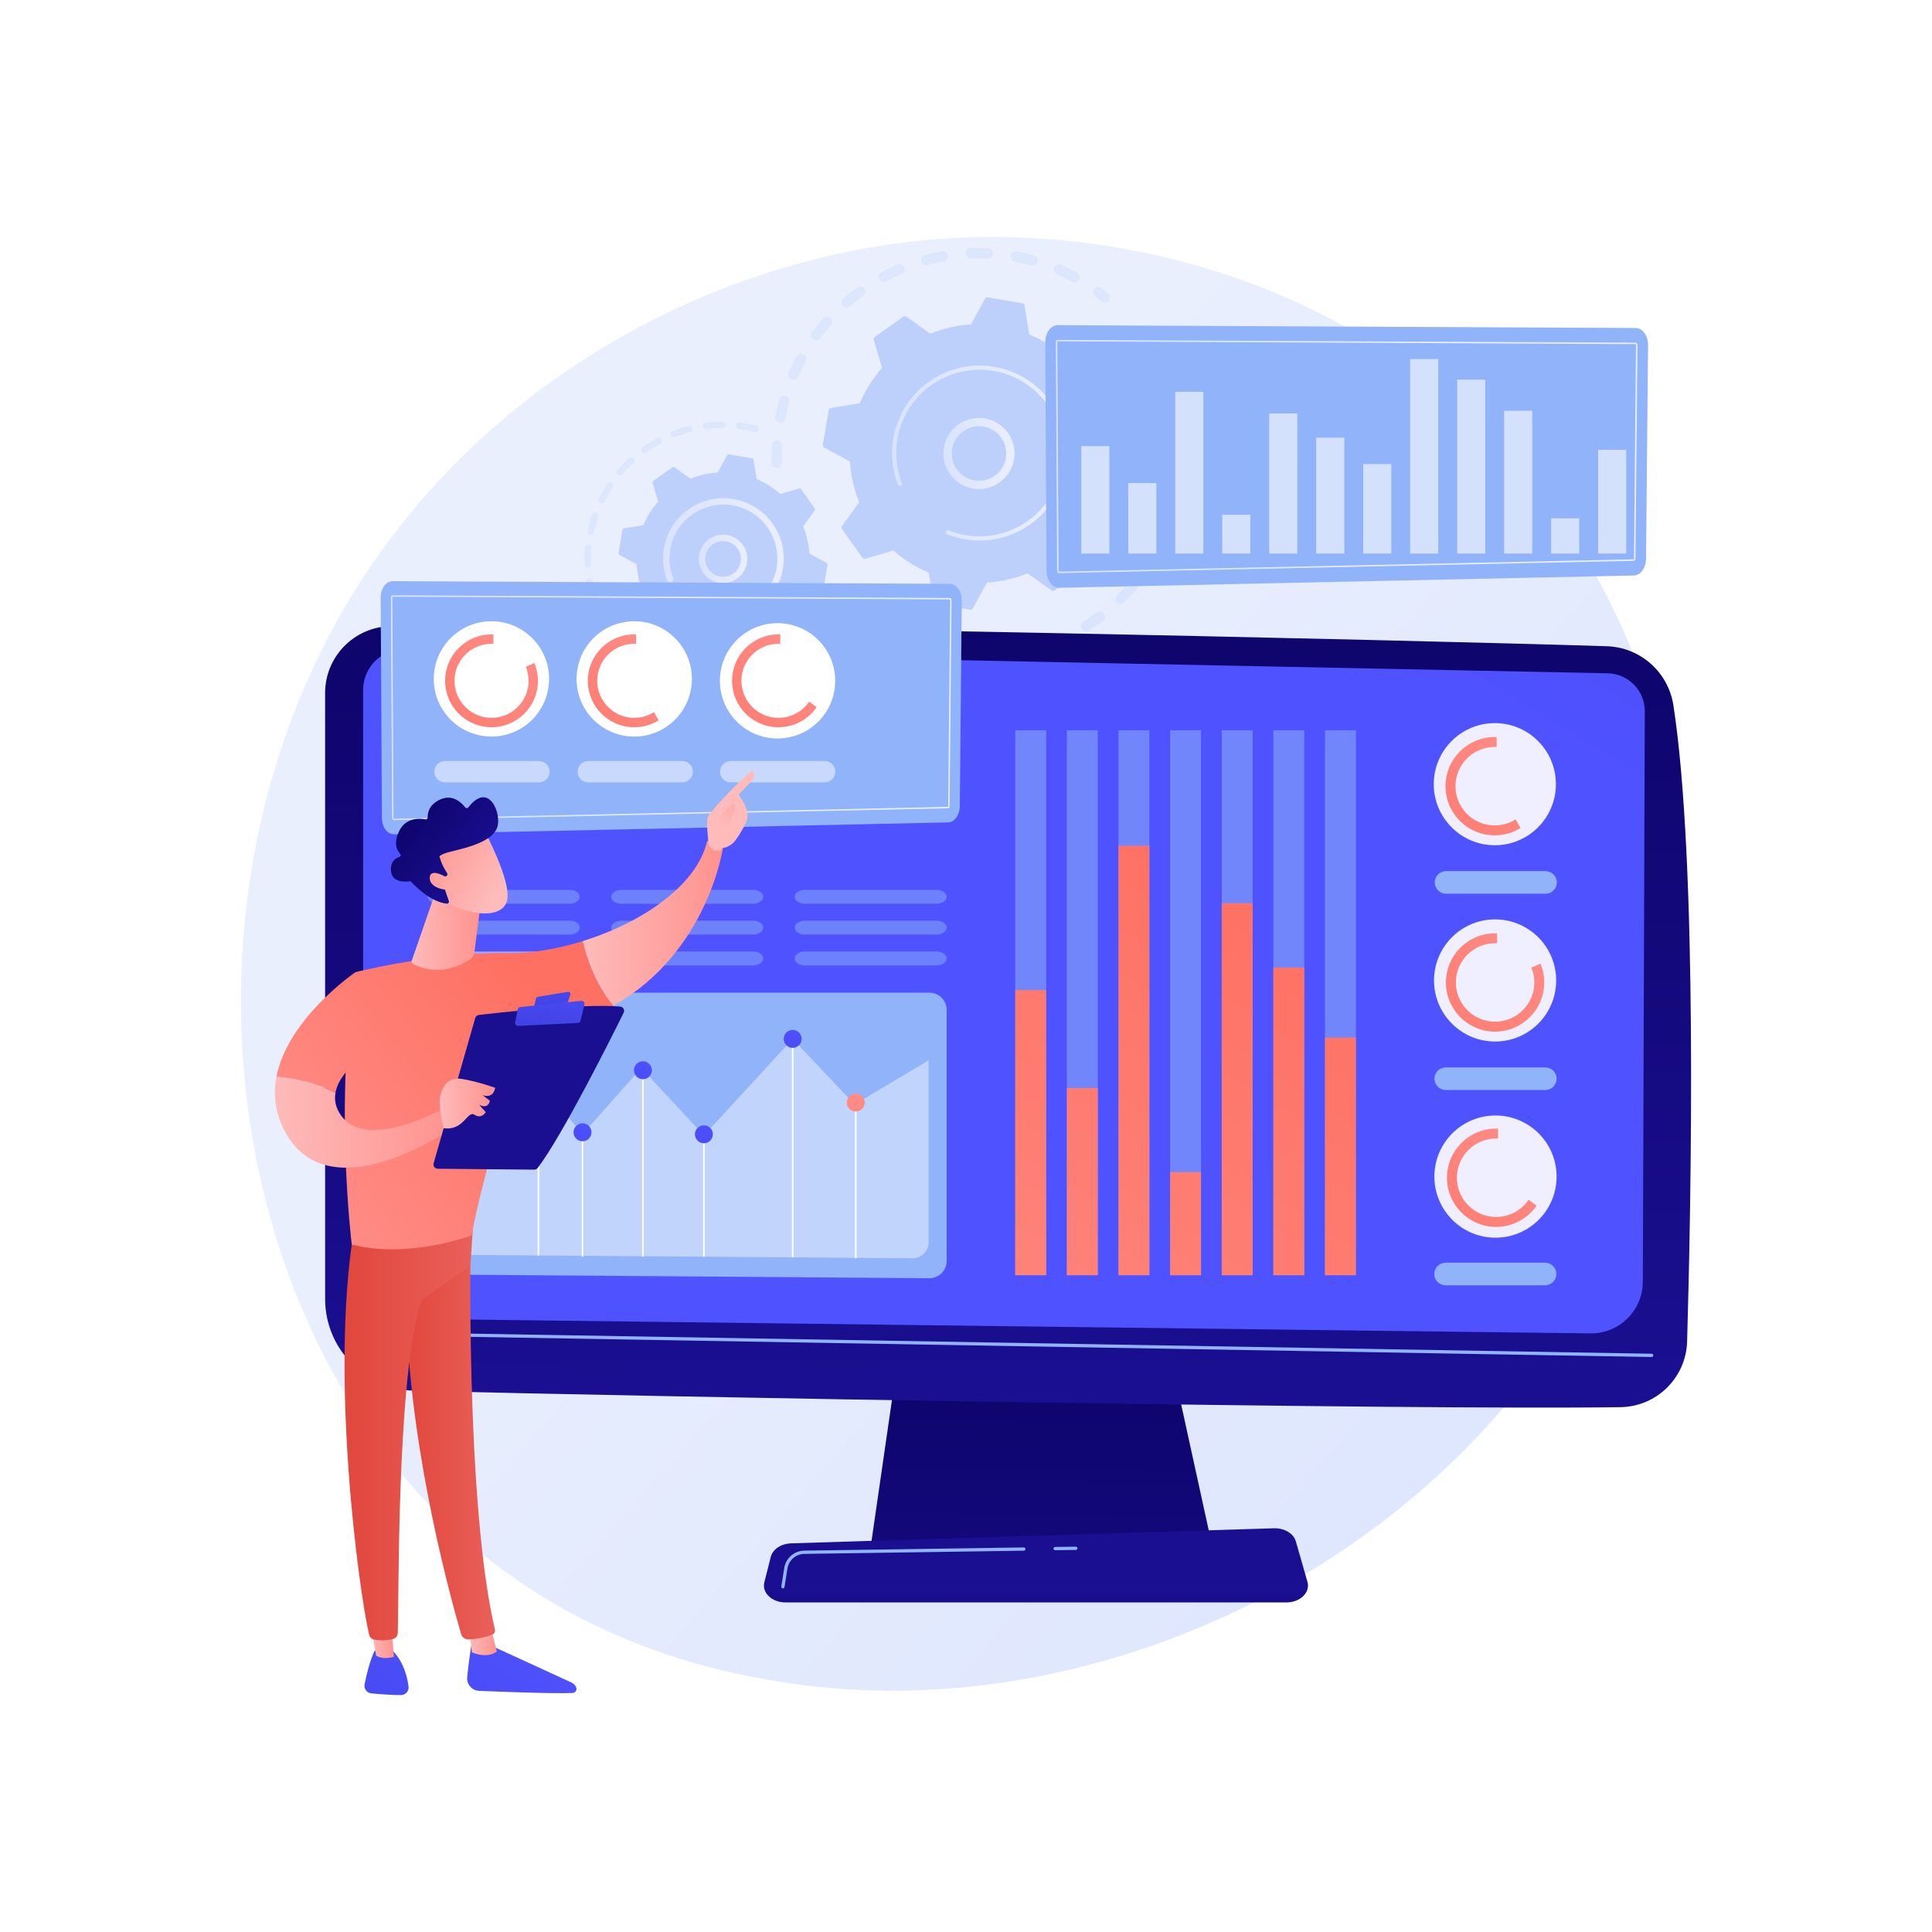 <?xml version="1.0" encoding="utf-8"?>
<!-- Generator: Adobe Illustrator 27.5.0, SVG Export Plug-In . SVG Version: 6.00 Build 0)  -->
<svg version="1.1" xmlns="http://www.w3.org/2000/svg" xmlns:xlink="http://www.w3.org/1999/xlink" x="0px" y="0px"
	 viewBox="0 0 3710 3710" style="enable-background:new 0 0 3710 3710;" xml:space="preserve">
<g id="Background">
	<g>
		<g>
			<rect style="fill:#FFFFFF;" width="3710" height="3710"/>
		</g>
	</g>
</g>
<g id="Illustration">
	<g>
		<linearGradient id="SVGID_1_" gradientUnits="userSpaceOnUse" x1="3465.121" y1="3284.462" x2="1388.97" y2="1467.831">
			<stop  offset="0" style="stop-color:#DAE3FE"/>
			<stop  offset="1" style="stop-color:#E9EFFD"/>
		</linearGradient>
		<path style="fill:url(#SVGID_1_);" d="M3112.283,2341.005c-268.322,631.791-983.071,985.725-1602.902,890.252
			c-100.859-15.536-377.367-61.812-622.177-280.132C415.93,2530.844,315.144,1698.633,695.307,1112.153
			c276.692-426.854,772.691-668.823,1243.987-656.72c101.517,2.607,490.573,18.675,832.486,300.609
			c50.22,41.411,160.986,139.814,260.813,295.923C3267.004,1418.54,3287.152,1929.259,3112.283,2341.005z"/>
		<g>
			<g>
				<g style="opacity:0.3;">
					<path style="fill:#BDD0FB;" d="M1491.081,898.558c-5.023-0.34-9.08-4.429-9.268-9.57c-0.414-11.243-0.343-22.673,0.206-33.968
						c0.267-5.496,4.938-9.734,10.432-9.467c0.066,0.004,0.13,0.009,0.194,0.013c5.4,0.366,9.536,4.99,9.271,10.42
						c-0.523,10.732-0.588,21.588-0.197,32.268c0.203,5.497-4.09,10.119-9.589,10.32
						C1491.777,898.59,1491.427,898.582,1491.081,898.558z M1497.589,812.029c-0.388-0.026-0.781-0.076-1.173-0.149
						c-5.406-1.014-8.969-6.22-7.955-11.626c2.084-11.105,4.664-22.232,7.668-33.068c1.469-5.302,6.934-8.398,12.259-6.941
						c5.301,1.471,8.406,6.961,6.937,12.259c-2.854,10.301-5.304,20.87-7.283,31.425
						C1507.101,808.942,1502.556,812.366,1497.589,812.029z M1522.988,729.085c-1.106-0.075-2.219-0.338-3.295-0.804
						c-5.044-2.194-7.358-8.06-5.166-13.106c4.492-10.342,9.491-20.618,14.859-30.541c2.621-4.838,8.664-6.631,13.5-4.022
						c4.837,2.617,6.639,8.663,4.022,13.5c-5.098,9.423-9.844,19.179-14.111,29.001
						C1531.073,727.083,1527.072,729.362,1522.988,729.085z M1566.306,653.888c-1.828-0.124-3.644-0.754-5.228-1.922
						c-4.427-3.264-5.369-9.501-2.106-13.928c6.699-9.081,13.869-17.981,21.313-26.454c3.632-4.125,9.922-4.534,14.057-0.907
						c4.131,3.63,4.537,9.924,0.907,14.057c-7.069,8.046-13.882,16.498-20.244,25.13
						C1572.908,652.705,1569.588,654.11,1566.306,653.888z M1625.303,590.239c-2.564-0.174-5.059-1.334-6.869-3.433
						c-3.594-4.167-3.128-10.456,1.038-14.047c8.524-7.35,17.484-14.441,26.63-21.067c4.452-3.232,10.681-2.24,13.91,2.218
						c3.227,4.454,2.234,10.681-2.22,13.912c-8.694,6.297-17.21,13.036-25.311,20.021
						C1630.414,589.626,1627.826,590.41,1625.303,590.239z M1696.905,541.23c-3.321-0.225-6.454-2.107-8.131-5.262
						c-2.582-4.859-0.738-10.887,4.118-13.471c9.954-5.292,20.262-10.224,30.633-14.653c5.062-2.161,10.912,0.19,13.073,5.25
						c2.161,5.056-0.19,10.91-5.248,13.071c-9.855,4.21-19.646,8.893-29.105,13.922
						C1700.542,540.993,1698.697,541.352,1696.905,541.23z M2062.659,542.252c-1.376-0.093-2.752-0.475-4.045-1.171
						c-9.42-5.076-19.19-9.81-29.037-14.065c-5.048-2.183-7.373-8.045-5.19-13.092c2.181-5.051,8.044-7.375,13.094-5.192
						c10.37,4.482,20.66,9.465,30.582,14.809c4.844,2.61,6.653,8.652,4.044,13.494
						C2070.195,540.586,2066.436,542.508,2062.659,542.252z M1777.537,509.329c-4.122-0.279-7.8-3.126-8.94-7.337
						c-1.438-5.311,1.702-10.78,7.011-12.218c10.883-2.947,22.027-5.456,33.122-7.457c5.417-0.951,10.595,2.617,11.572,8.034
						c0.976,5.413-2.621,10.593-8.036,11.572c-10.537,1.899-21.119,4.282-31.453,7.079
						C1779.715,509.297,1778.61,509.401,1777.537,509.329z M1982.12,509.971c-0.656-0.044-1.318-0.152-1.976-0.333
						c-10.324-2.841-20.909-5.27-31.458-7.229c-5.409-1.006-8.979-6.205-7.976-11.612c1.006-5.407,6.202-9.005,11.612-7.975
						c11.099,2.062,22.237,4.619,33.101,7.605c5.304,1.459,8.423,6.943,6.964,12.245
						C1991.111,507.317,1986.747,510.284,1982.12,509.971z M1863.272,496.238c-5.015-0.34-9.07-4.417-9.267-9.551
						c-0.212-5.497,4.071-10.124,9.569-10.341c11.255-0.434,22.68-0.389,33.957,0.141c0.07,0.001,0.142,0.006,0.212,0.01
						c5.392,0.365,9.525,4.978,9.272,10.401c-0.258,5.497-4.919,9.743-10.415,9.484c-10.712-0.5-21.564-0.542-32.257-0.127
						C1863.982,496.267,1863.624,496.262,1863.272,496.238z"/>
					<path style="fill:#BDD0FB;" d="M2120.979,580.86c-1.957-0.133-3.896-0.841-5.543-2.161c-4.008-3.212-8.15-6.39-12.31-9.456
						c-4.429-3.26-5.377-9.497-2.115-13.925c3.26-4.431,9.5-5.385,13.927-2.113c4.377,3.221,8.733,6.566,12.951,9.945
						c4.292,3.438,4.987,9.709,1.549,14C2127.317,579.797,2124.123,581.074,2120.979,580.86z"/>
				</g>
				<g style="opacity:0.3;">
					<path style="fill:#BDD0FB;" d="M2265.043,848.182c-4.796-0.325-8.782-4.089-9.235-9.03c-0.467-5.113-1.049-10.304-1.731-15.423
						c-0.726-5.454,3.105-10.463,8.558-11.189c5.476-0.729,10.463,3.107,11.189,8.558c0.717,5.391,1.331,10.857,1.824,16.241
						c0.5,5.478-3.535,10.325-9.013,10.827C2266.097,848.214,2265.565,848.217,2265.043,848.182z"/>
					<path style="fill:#BDD0FB;" d="M1852.909,1270.874c-4.573-0.31-9.157-0.699-13.753-1.166
						c-5.473-0.558-9.458-5.445-8.902-10.918c0.556-5.473,5.472-9.476,10.916-8.904c10.606,1.078,21.232,1.724,31.703,1.919
						c5.505,0.112,9.875,4.643,9.774,10.142c-0.102,5.503-4.645,9.879-10.145,9.776
						C1866.025,1271.602,1859.432,1271.316,1852.909,1270.874z M1787.325,1260.825c-0.555-0.038-1.117-0.123-1.677-0.258
						c-10.803-2.608-21.615-5.704-32.135-9.201c-5.219-1.734-8.045-7.373-6.311-12.591c1.736-5.221,7.386-8.059,12.595-6.31
						c9.992,3.321,20.264,6.26,30.529,8.742c5.347,1.291,8.634,6.673,7.343,12.017
						C1796.512,1258.011,1792.078,1261.147,1787.325,1260.825z M1924.85,1269.062c-4.685-0.318-8.631-3.927-9.206-8.759
						c-0.65-5.465,3.253-10.418,8.715-11.07c10.449-1.241,20.987-2.949,31.325-5.079c5.39-1.101,10.656,2.36,11.765,7.747
						c1.109,5.39-2.36,10.657-7.749,11.767c-10.886,2.241-21.985,4.039-32.989,5.349
						C1926.082,1269.09,1925.459,1269.103,1924.85,1269.062z M1707.014,1231.753c-1.262-0.085-2.526-0.417-3.729-1.01
						c-9.956-4.914-19.823-10.313-29.324-16.046c-4.709-2.842-6.223-8.962-3.38-13.671c2.843-4.713,8.961-6.229,13.673-3.382
						c9.022,5.443,18.39,10.57,27.847,15.236c4.934,2.432,6.958,8.407,4.524,13.339
						C1714.784,1229.948,1710.921,1232.018,1707.014,1231.753z M2007.953,1249.658c-3.843-0.26-7.352-2.752-8.72-6.616
						c-1.836-5.186,0.88-10.879,6.066-12.715c9.915-3.508,19.819-7.493,29.44-11.84c5.013-2.266,10.914-0.04,13.179,4.976
						c2.264,5.012,0.037,10.91-4.976,13.175c-10.128,4.578-20.555,8.773-30.995,12.469
						C2010.625,1249.574,2009.268,1249.747,2007.953,1249.658z M2084.788,1212.488c-3.073-0.208-6.006-1.834-7.77-4.641
						c-2.925-4.659-1.52-10.808,3.14-13.732c8.934-5.611,17.737-11.663,26.161-17.987c4.395-3.309,10.637-2.422,13.946,1.983
						c3.303,4.4,2.414,10.642-1.985,13.947c-8.866,6.656-18.129,13.024-27.531,18.927
						C2088.899,1212.147,2086.814,1212.626,2084.788,1212.488z M2151.691,1159.452c-2.337-0.158-4.626-1.136-6.403-2.933
						c-3.869-3.908-3.835-10.216,0.075-14.085c7.507-7.427,14.781-15.248,21.622-23.254c3.573-4.18,9.856-4.678,14.043-1.099
						c4.18,3.575,4.674,9.859,1.1,14.043c-7.2,8.422-14.856,16.658-22.754,24.472
						C2157.259,1158.687,2154.444,1159.639,2151.691,1159.452z M2205.432,1093.092c-1.619-0.11-3.232-0.617-4.695-1.555
						c-4.631-2.969-5.976-9.129-3.006-13.759c5.699-8.883,11.08-18.108,15.997-27.422c2.568-4.864,8.6-6.725,13.457-4.161
						c4.866,2.568,6.728,8.595,4.159,13.459c-5.178,9.811-10.846,19.527-16.844,28.878
						C2212.466,1091.701,2208.939,1093.33,2205.432,1093.092z M2243.309,1016.523c-0.91-0.062-1.827-0.252-2.728-0.579
						c-5.17-1.875-7.842-7.59-5.965-12.758c3.59-9.896,6.805-20.074,9.554-30.261c1.434-5.312,6.917-8.446,12.212-7.019
						c5.311,1.433,8.454,6.902,7.02,12.214c-2.895,10.722-6.279,21.44-10.06,31.857
						C2251.792,1014.248,2247.625,1016.816,2243.309,1016.523z M2263.425,933.561c-0.204-0.014-0.409-0.036-0.614-0.061
						c-5.455-0.705-9.306-5.7-8.599-11.155c0.996-7.701,1.766-15.522,2.29-23.255c0.19-2.799,0.346-5.596,0.475-8.383
						c0.254-5.497,4.914-9.748,10.408-9.492c5.569,0.147,9.744,4.911,9.492,10.404c-0.135,2.936-0.301,5.872-0.5,8.818
						c-0.551,8.132-1.362,16.364-2.41,24.463C2273.288,930.15,2268.636,933.914,2263.425,933.561z"/>
					<path style="fill:#BDD0FB;" d="M1634.896,1185.556c-1.976-0.134-3.929-0.855-5.584-2.192
						c-4.192-3.392-8.392-6.937-12.482-10.536c-4.131-3.634-4.534-9.928-0.9-14.057c3.635-4.129,9.924-4.537,14.057-0.9
						c3.886,3.418,7.876,6.785,11.855,10.007c4.276,3.457,4.939,9.729,1.479,14.006
						C1641.199,1184.505,1638.021,1185.768,1634.896,1185.556z"/>
				</g>
				<g>
					<path style="fill:#BDD0FB;" d="M1656.118,1071.2c1.148,1.62,3.199,2.333,5.105,1.775l54.378-15.915
						c19.824,17.526,42.585,32.017,67.679,42.589l9.213,55.868c0.323,1.96,1.854,3.498,3.812,3.832l66.998,11.407
						c1.958,0.333,3.912-0.613,4.865-2.354l27.18-49.673c27.179-1.673,53.453-7.816,77.959-17.795l46.049,33.012
						c1.614,1.157,3.784,1.163,5.404,0.014l55.44-39.31c1.621-1.15,2.334-3.2,1.775-5.105l-15.914-54.378
						c17.526-19.823,32.017-42.586,42.588-67.679l55.869-9.213c1.959-0.323,3.498-1.853,3.832-3.811l11.406-66.999
						c0.333-1.958-0.612-3.912-2.355-4.864l-49.673-27.181c-1.673-27.179-7.814-53.453-17.795-77.958l33.013-46.05
						c1.156-1.613,1.162-3.784,0.014-5.404l-39.31-55.44c-1.148-1.621-3.199-2.333-5.105-1.776l-54.378,15.915
						c-19.823-17.527-42.585-32.018-67.679-42.589l-9.213-55.87c-0.323-1.959-1.853-3.498-3.811-3.832l-66.999-11.406
						c-1.958-0.334-3.911,0.612-4.865,2.355l-27.18,49.673c-27.179,1.672-53.453,7.815-77.959,17.795l-46.048-33.012
						c-1.614-1.158-3.786-1.163-5.405-0.014l-55.44,39.31c-1.62,1.148-2.333,3.199-1.776,5.105l15.914,54.378
						c-17.526,19.823-32.017,42.586-42.589,67.679l-55.869,9.213c-1.959,0.323-3.498,1.854-3.831,3.812l-11.406,66.997
						c-0.333,1.958,0.612,3.912,2.354,4.866l49.673,27.18c1.673,27.179,7.816,53.452,17.795,77.958l-33.011,46.049
						c-1.158,1.614-1.163,3.784-0.015,5.405L1656.118,1071.2z"/>
					
						<linearGradient id="SVGID_00000052073704019809272000000012762213453256831128_" gradientUnits="userSpaceOnUse" x1="1811.569" y1="870.881" x2="1948.201" y2="870.881">
						<stop  offset="0" style="stop-color:#DAE3FE"/>
						<stop  offset="1" style="stop-color:#E9EFFD"/>
					</linearGradient>
					<path style="fill:url(#SVGID_00000052073704019809272000000012762213453256831128_);" d="M1875.22,939.043
						c-33.224-2.252-60.745-28.627-63.438-62.791c-2.959-37.555,25.184-70.511,62.736-73.472
						c18.194-1.438,35.854,4.302,49.727,16.15c13.877,11.848,22.31,28.392,23.742,46.584c2.959,37.555-25.184,70.511-62.735,73.472
						C1881.867,939.252,1878.514,939.266,1875.22,939.043z M1883.538,818.623c-2.566-0.174-5.158-0.162-7.769,0.043
						c-28.791,2.268-50.369,27.542-48.101,56.331c2.27,28.793,27.533,50.382,56.332,48.102c28.791-2.268,50.369-27.541,48.101-56.33
						c-1.1-13.95-7.564-26.633-18.204-35.719C1905.249,823.667,1894.681,819.379,1883.538,818.623z"/>
					
						<linearGradient id="SVGID_00000053505586002739646090000005610763464256838569_" gradientUnits="userSpaceOnUse" x1="1713.006" y1="869.964" x2="2049.008" y2="869.964">
						<stop  offset="0" style="stop-color:#DAE3FE"/>
						<stop  offset="1" style="stop-color:#E9EFFD"/>
					</linearGradient>
					<path style="fill:url(#SVGID_00000053505586002739646090000005610763464256838569_);" d="M1869.942,1037.58
						c-5.706-0.387-11.426-1.063-17.141-2.035l0,0c-1.799-0.305-3.593-0.641-5.382-1.004c-8.818-1.795-17.48-4.289-25.851-7.442
						c-0.114-0.043-0.228-0.086-0.342-0.128c-0.323-0.123-0.646-0.247-0.969-0.374c-0.629-0.241-1.255-0.491-1.88-0.74
						c-1.644-0.657-2.608-2.286-2.496-3.964c0.028-0.407,0.12-0.818,0.279-1.217c0.817-2.043,3.138-3.028,5.179-2.215
						c10.511,4.21,21.545,7.314,32.798,9.227c55.894,9.525,110.06-11.325,145.569-50.52c19.753-21.798,33.732-49.275,39.023-80.363
						c0.929-5.451,1.576-10.91,1.943-16.353c2.479-36.629-7.632-72.696-29.154-103.047c-24.72-34.865-61.539-58.018-103.67-65.19
						c-87.016-14.805-169.786,43.91-184.592,130.883c-0.913,5.362-1.551,10.752-1.915,16.143
						c-1.58,23.365,1.971,46.817,10.479,68.658c0.219,0.565,0.302,1.147,0.262,1.714c-0.101,1.491-1.042,2.866-2.529,3.443
						c-2.054,0.793-4.361-0.21-5.159-2.268c-8.932-22.931-12.662-47.553-11.003-72.082c0.382-5.66,1.052-11.315,2.008-16.944
						c15.544-91.314,102.504-152.943,193.784-137.404c44.232,7.529,82.882,31.835,108.834,68.437
						c22.595,31.863,33.208,69.727,30.608,108.18c-0.387,5.714-1.066,11.444-2.039,17.165
						c-7.532,44.234-31.836,82.886-68.436,108.838C1946.278,1029.577,1908.403,1040.187,1869.942,1037.58z"/>
				</g>
			</g>
			<g>
				<g style="opacity:0.3;">
					<path style="fill:#BDD0FB;" d="M1134.209,1137.457c-2.655-0.18-4.984-2.078-5.587-4.81c-1.129-5.099-2.12-10.302-2.941-15.464
						c-0.534-3.354,1.75-6.505,5.108-7.042c3.358-0.549,6.508,1.754,7.042,5.108c0.783,4.919,1.727,9.878,2.803,14.744
						c0.735,3.313-1.36,6.597-4.677,7.336C1135.368,1137.457,1134.781,1137.496,1134.209,1137.457z"/>
					<path style="fill:#BDD0FB;" d="M1128.265,1090.508c-3.111-0.211-5.618-2.747-5.725-5.928
						c-0.307-8.987-0.153-18.093,0.455-27.06c0.128-1.888,0.278-3.781,0.445-5.678c0.305-3.387,3.463-5.744,6.674-5.587
						c3.384,0.301,5.883,3.289,5.584,6.671c-0.162,1.813-0.306,3.623-0.428,5.427c-0.58,8.554-0.726,17.238-0.437,25.808
						c0.116,3.398-2.542,6.241-5.937,6.36C1128.683,1090.524,1128.472,1090.522,1128.265,1090.508z M1133.932,1026.884
						c-0.29-0.02-0.586-0.058-0.877-0.119c-3.324-0.713-5.442-3.982-4.732-7.306c2.276-10.661,5.236-21.275,8.795-31.541
						c1.112-3.212,4.632-4.901,7.827-3.799c3.212,1.115,4.911,4.614,3.799,7.826c-3.395,9.796-6.216,19.92-8.389,30.087
						C1139.707,1025.06,1136.935,1027.088,1133.932,1026.884z M1154.859,966.534c-0.779-0.053-1.56-0.257-2.303-0.62
						c-3.047-1.501-4.297-5.193-2.795-8.24c4.816-9.76,10.294-19.33,16.288-28.431c1.87-2.842,5.674-3.626,8.522-1.753
						c2.836,1.866,3.622,5.683,1.756,8.519c-5.715,8.681-10.94,17.799-15.53,27.11
						C1159.658,965.421,1157.271,966.698,1154.859,966.534z M1189.983,913.174c-1.271-0.086-2.524-0.568-3.568-1.452
						c-2.585-2.205-2.897-6.091-0.692-8.676c7.075-8.3,14.724-16.229,22.742-23.574c2.507-2.293,6.4-2.113,8.69,0.384
						c2.296,2.504,2.125,6.394-0.381,8.693c-7.643,6.997-14.942,14.565-21.686,22.477
						C1193.772,912.57,1191.862,913.301,1189.983,913.174z M1237.073,870.012c-1.775-0.12-3.485-1.007-4.598-2.57
						c-1.971-2.765-1.325-6.605,1.44-8.579c8.871-6.318,18.214-12.151,27.772-17.332c2.989-1.628,6.722-0.514,8.341,2.474
						c1.619,2.988,0.51,6.724-2.474,8.34c-9.12,4.946-18.033,10.508-26.495,16.54
						C1239.852,869.743,1238.442,870.105,1237.073,870.012z M1293.204,839.591c-2.299-0.156-4.416-1.607-5.315-3.895
						c-1.24-3.161,0.321-6.728,3.482-7.971c10.139-3.974,20.622-7.352,31.155-10.034c3.304-0.83,6.641,1.155,7.481,4.445
						c0.839,3.29-1.152,6.642-4.442,7.479c-10.046,2.559-20.036,5.777-29.702,9.566
						C1294.988,839.525,1294.083,839.651,1293.204,839.591z M1355.054,823.822c-2.877-0.195-5.308-2.401-5.682-5.365
						c-0.425-3.371,1.963-6.448,5.334-6.876c10.769-1.36,21.763-2.059,32.682-2.084c3.405,0.05,6.16,2.748,6.165,6.144
						c0.008,3.397-2.741,6.155-6.138,6.166c-10.416,0.017-20.902,0.685-31.169,1.982
						C1355.842,823.839,1355.443,823.848,1355.054,823.822z M1450.401,829.502c-0.354-0.024-0.714-0.079-1.073-0.169
						c-8.705-2.162-17.68-3.884-26.68-5.12c-1.362-0.195-2.702-0.37-4.041-0.527c-3.375-0.409-5.781-3.469-5.374-6.843
						c0.401-3.381,3.497-5.881,6.841-5.377c1.427,0.175,2.851,0.356,4.279,0.561c9.402,1.294,18.812,3.1,27.94,5.368
						c3.299,0.82,5.307,4.154,4.487,7.452C1456.052,827.783,1453.323,829.7,1450.401,829.502z"/>
				</g>
				<g style="opacity:0.3;">
					<path style="fill:#BDD0FB;" d="M1373.754,1340.557c-3.351-0.227-5.907-3.11-5.724-6.476c0.185-3.39,3.086-5.993,6.478-5.805
						c10.214,0.56,20.547,0.501,30.715-0.176c3.37-0.193,6.324,2.337,6.548,5.731c0.225,3.393-2.343,6.32-5.731,6.548
						c-10.664,0.704-21.498,0.771-32.203,0.184C1373.811,1340.561,1373.781,1340.559,1373.754,1340.557z M1342.488,1336.951
						c-0.222-0.015-0.44-0.042-0.663-0.081c-10.547-1.859-21.089-4.38-31.331-7.489c-3.251-0.991-5.086-4.421-4.098-7.672
						c0.985-3.257,4.438-5.076,7.672-4.104c9.774,2.969,19.832,5.372,29.896,7.15c3.345,0.588,5.579,3.78,4.988,7.124
						C1348.401,1335.009,1345.581,1337.161,1342.488,1336.951z M1436.429,1336.375c-2.721-0.185-5.085-2.175-5.624-4.982
						c-0.639-3.331,1.546-6.555,4.883-7.196c10.051-1.932,20.067-4.487,29.774-7.605c3.246-1.026,6.699,0.743,7.735,3.981
						c1.04,3.232-0.743,6.7-3.977,7.739c-10.175,3.266-20.677,5.945-31.213,7.965
						C1437.473,1336.38,1436.945,1336.41,1436.429,1336.375z M1282.36,1318.652c-0.698-0.047-1.4-0.215-2.078-0.514
						c-9.797-4.343-19.425-9.337-28.611-14.843c-2.916-1.745-3.862-5.524-2.116-8.441c1.745-2.904,5.524-3.852,8.438-2.113
						c8.761,5.248,17.938,10.007,27.279,14.151c3.104,1.378,4.507,5.014,3.129,8.118
						C1287.323,1317.436,1284.866,1318.822,1282.36,1318.652z M1496.229,1317.167c-2.173-0.147-4.201-1.446-5.175-3.56
						c-1.426-3.089-0.076-6.743,3.007-8.166c9.271-4.273,18.375-9.16,27.064-14.532c2.894-1.791,6.684-0.89,8.469,2.001
						c1.785,2.891,0.89,6.684-2.001,8.469c-9.112,5.627-18.658,10.754-28.377,15.238
						C1498.248,1317.063,1497.221,1317.234,1496.229,1317.167z M1549.678,1284.174c-1.663-0.113-3.273-0.896-4.394-2.297
						c-2.121-2.655-1.689-6.527,0.965-8.647c7.996-6.389,15.673-13.318,22.817-20.589c2.384-2.427,6.281-2.459,8.701-0.079
						c2.425,2.38,2.459,6.272,0.079,8.695c-7.49,7.627-15.536,14.892-23.915,21.586
						C1552.682,1283.841,1551.159,1284.274,1549.678,1284.174z M1593.688,1239.322c-1.169-0.079-2.327-0.489-3.326-1.261
						c-2.696-2.068-3.202-5.932-1.132-8.627c6.237-8.11,12.026-16.678,17.207-25.461c1.727-2.918,5.5-3.897,8.424-2.169
						c2.926,1.728,3.899,5.497,2.172,8.426c-5.435,9.206-11.506,18.194-18.044,26.705
						C1597.685,1238.629,1595.672,1239.456,1593.688,1239.322z"/>
					<path style="fill:#BDD0FB;" d="M1228.212,1286.194c-1.184-0.08-2.356-0.503-3.363-1.288
						c-4.152-3.238-8.225-6.615-12.113-10.034c-2.548-2.245-2.8-6.133-0.556-8.685c2.247-2.539,6.13-2.794,8.685-0.555
						c3.705,3.262,7.593,6.482,11.553,9.575c2.679,2.09,3.155,5.958,1.065,8.634
						C1232.178,1285.511,1230.181,1286.327,1228.212,1286.194z"/>
				</g>
				<g>
					<path style="fill:#BDD0FB;" d="M1238.688,1207.249c0.768,1.084,2.141,1.561,3.416,1.188l36.388-10.649
						c13.265,11.727,28.495,21.424,45.287,28.499l6.165,37.384c0.216,1.311,1.24,2.341,2.55,2.564l44.832,7.633
						c1.311,0.223,2.618-0.41,3.256-1.575l18.188-33.239c18.187-1.12,35.768-5.229,52.167-11.908l30.814,22.09
						c1.08,0.774,2.533,0.778,3.617,0.009l37.098-26.304c1.084-0.769,1.561-2.141,1.188-3.416l-10.65-36.387
						c11.728-13.265,21.425-28.496,28.499-45.288l37.385-6.164c1.311-0.216,2.341-1.24,2.564-2.55l7.632-44.833
						c0.223-1.31-0.41-2.618-1.576-3.255l-33.239-18.188c-1.119-18.187-5.229-35.768-11.908-52.166l22.09-30.815
						c0.774-1.08,0.778-2.532,0.01-3.616l-26.305-37.099c-0.768-1.084-2.14-1.561-3.416-1.188l-36.388,10.65
						c-13.264-11.728-28.495-21.424-45.288-28.499l-6.165-37.385c-0.216-1.311-1.24-2.341-2.55-2.564l-44.833-7.632
						c-1.31-0.223-2.617,0.41-3.255,1.576l-18.188,33.239c-18.187,1.119-35.769,5.229-52.167,11.907l-30.813-22.09
						c-1.08-0.775-2.533-0.779-3.617-0.01l-37.098,26.304c-1.084,0.769-1.561,2.14-1.188,3.416l10.649,36.387
						c-11.728,13.265-21.424,28.496-28.498,45.288l-37.385,6.164c-1.31,0.216-2.341,1.24-2.563,2.551l-7.633,44.832
						c-0.223,1.311,0.41,2.617,1.575,3.256l33.239,18.188c1.12,18.187,5.229,35.767,11.907,52.166l-22.09,30.814
						c-0.774,1.08-0.778,2.532-0.01,3.617L1238.688,1207.249z"/>
					
						<linearGradient id="SVGID_00000134249977742090183450000001251219322567506066_" gradientUnits="userSpaceOnUse" x1="1341.889" y1="1073.207" x2="1434.959" y2="1073.207">
						<stop  offset="0" style="stop-color:#DAE3FE"/>
						<stop  offset="1" style="stop-color:#E9EFFD"/>
					</linearGradient>
					<path style="fill:url(#SVGID_00000134249977742090183450000001251219322567506066_);" d="M1385.178,1119.633
						c-9.901-0.671-19.29-4.48-26.974-11.041c-9.452-8.071-15.194-19.342-16.169-31.734c-2.018-25.571,17.149-48.021,42.73-50.044
						c25.617-1.973,48.033,17.159,50.047,42.736c0.978,12.393-2.929,24.423-11,33.872c-8.071,9.455-19.341,15.2-31.736,16.172
						C1389.76,1119.775,1387.453,1119.787,1385.178,1119.633z M1390.757,1039.052c-1.652-0.112-3.329-0.105-5.027,0.027
						c-18.815,1.488-32.914,18.001-31.431,36.817c0.719,9.111,4.941,17.406,11.894,23.339c6.956,5.939,15.803,8.802,24.919,8.096
						l0,0c9.114-0.719,17.406-4.944,23.342-11.894c5.939-6.956,8.812-15.805,8.093-24.922
						C1421.199,1053.4,1407.405,1040.181,1390.757,1039.052z"/>
					
						<linearGradient id="SVGID_00000037656192041681550530000002647784991048263561_" gradientUnits="userSpaceOnUse" x1="1273.267" y1="1072.57" x2="1505.079" y2="1072.57">
						<stop  offset="0" style="stop-color:#DAE3FE"/>
						<stop  offset="1" style="stop-color:#E9EFFD"/>
					</linearGradient>
					<path style="fill:url(#SVGID_00000037656192041681550530000002647784991048263561_);" d="M1381.415,1188.216
						c-3.884-0.263-7.785-0.727-11.702-1.389c-7.778-1.322-15.429-3.436-22.759-6.293c-0.328-0.131-0.657-0.262-0.985-0.392
						c-2.539-1.015-4.027-3.53-3.855-6.12c0.043-0.629,0.185-1.264,0.431-1.879c1.262-3.154,4.845-4.67,7.997-3.42
						c6.818,2.732,13.962,4.74,21.23,5.973l0.003,0c0.399,0.069,0.801,0.132,1.197,0.195c17.23,2.764,34.496,1.128,50.526-4.53
						c8.701-3.072,17.041-7.335,24.811-12.74c0.063-0.044,0.126-0.088,0.189-0.132c0.193-0.138,0.386-0.269,0.576-0.407
						c22.569-16.005,37.558-39.839,42.201-67.115c0.604-3.53,1.021-7.061,1.259-10.585c1.604-23.712-4.943-47.061-18.874-66.714
						c-16.005-22.57-39.84-37.553-67.113-42.195c-27.259-4.63-54.727,1.614-77.299,17.612
						c-22.569,16.005-37.558,39.839-42.201,67.115c-0.593,3.47-1.004,6.959-1.241,10.447c-1.022,15.129,1.275,30.308,6.784,44.447
						c0.339,0.872,0.468,1.772,0.405,2.647c-0.156,2.302-1.61,4.425-3.904,5.317c-3.169,1.224-6.731-0.33-7.967-3.503
						c-6.162-15.82-8.735-32.807-7.595-49.728c0.265-3.908,0.725-7.809,1.386-11.691c5.197-30.52,21.964-57.184,47.219-75.09
						c25.251-17.901,55.949-24.925,86.476-19.706c30.517,5.193,57.182,21.958,75.085,47.215
						c15.59,21.982,22.912,48.105,21.117,74.634c-0.267,3.938-0.734,7.893-1.405,11.839
						C1493.346,1151.11,1439.969,1192.184,1381.415,1188.216z"/>
				</g>
			</g>
		</g>
		<g>
			<g>
				
					<linearGradient id="SVGID_00000020384892136048959710000011619774910410430879_" gradientUnits="userSpaceOnUse" x1="2011.21" y1="2251.335" x2="1990.976" y2="3566.549">
					<stop  offset="0" style="stop-color:#09005D"/>
					<stop  offset="1" style="stop-color:#1A0F91"/>
				</linearGradient>
				<polygon style="fill:url(#SVGID_00000020384892136048959710000011619774910410430879_);" points="1728.178,2582.307 
					1671.538,2973.183 2328.671,2973.183 2243.079,2582.307 				"/>
				
					<linearGradient id="SVGID_00000104682927644768891760000004451933608430383528_" gradientUnits="userSpaceOnUse" x1="1930.435" y1="603.146" x2="1937.179" y2="2680.509">
					<stop  offset="0" style="stop-color:#09005D"/>
					<stop  offset="1" style="stop-color:#1A0F91"/>
				</linearGradient>
				<path style="fill:url(#SVGID_00000104682927644768891760000004451933608430383528_);" d="M624.311,1330.751V2494.16
					c0,95.706,76.266,173.97,171.94,176.438c424.934,10.957,1911.146,37.527,2315.654,31.564
					c69.524-1.025,125.845-56.661,127.851-126.164c7.8-270.275,20.468-920.198-26.412-1221.932
					c-9.873-63.542-63.508-111.057-127.779-113.113c-356.041-11.39-1931.523-47.557-2335.842-38.477
					C679.991,1204.042,624.311,1261.003,624.311,1330.751z"/>
				
					<linearGradient id="SVGID_00000099656724040049838470000004817092702432095913_" gradientUnits="userSpaceOnUse" x1="2399.23" y1="1099.686" x2="3249.06" y2="-330.186">
					<stop  offset="0" style="stop-color:#4F52FF"/>
					<stop  offset="1" style="stop-color:#4042E2"/>
				</linearGradient>
				<path style="fill:url(#SVGID_00000099656724040049838470000004817092702432095913_);" d="M697.311,1325.088v1105.318
					c0,55.878,44.855,101.409,100.727,102.245l2255.672,27.868c55.393,0.828,100.798-43.738,101.005-99.137l3.774-1095.443
					c0.147-39.611-31.411-72.068-71.01-73.031l-2309.39-46.656C733.798,1245.175,697.311,1280.785,697.311,1325.088z"/>
				<path style="fill:#91B3FA;" d="M3171.698,2605.819h-0.055l-2474.385-42.16c-1.727-0.031-3.103-1.454-3.074-3.18
					c0.029-1.732,1.472-3.048,3.181-3.076l2474.385,42.16c1.727,0.031,3.103,1.454,3.074,3.18
					C3174.795,2604.454,3173.399,2605.819,3171.698,2605.819z"/>
				
					<linearGradient id="SVGID_00000004516066532355261270000008118972986027708863_" gradientUnits="userSpaceOnUse" x1="1989.34" y1="3207.135" x2="1989.34" y2="3052.007">
					<stop  offset="0" style="stop-color:#09005D"/>
					<stop  offset="1" style="stop-color:#1A0F91"/>
				</linearGradient>
				<path style="fill:url(#SVGID_00000004516066532355261270000008118972986027708863_);" d="M2470.218,3077.116h-961.76
					c-26.128,0-45.749-18.6-40.697-38.58l12.341-48.807c3.711-14.677,19.859-25.454,39.038-26.052l927.171-28.932
					c20.037-0.625,37.779,10.011,42.145,25.265l22.247,77.738C2516.483,3057.945,2496.768,3077.116,2470.218,3077.116z"/>
				<path style="fill:#91B3FA;" d="M2026.191,2976.892c-1.706,0-3.1-1.372-3.126-3.082c-0.024-1.729,1.355-3.149,3.082-3.174
					l39.73-0.58c1.66,0.009,3.147,1.356,3.174,3.082c0.024,1.729-1.355,3.149-3.082,3.174l-39.73,0.58H2026.191z"/>
				<path style="fill:#91B3FA;" d="M1503.368,3050.201c-0.165,0-0.331-0.012-0.498-0.04c-1.706-0.272-2.868-1.875-2.595-3.58
					l5.669-35.499c3.044-19.072,19.27-33.119,38.583-33.403l421.402-6.164h0.047c1.706,0,3.1,1.372,3.126,3.082
					c0.024,1.729-1.355,3.149-3.082,3.174l-421.402,6.164c-16.266,0.238-29.935,12.068-32.499,28.131l-5.669,35.499
					C1506.206,3049.104,1504.877,3050.201,1503.368,3050.201z"/>
			</g>
			<g>
				<g style="opacity:0.53;">
					<rect x="1949.58" y="1402.35" style="fill:#91B3FA;" width="59.328" height="1046.441"/>
					<rect x="2048.712" y="1402.35" style="fill:#91B3FA;" width="59.328" height="1046.441"/>
					<rect x="2147.844" y="1402.35" style="fill:#91B3FA;" width="59.328" height="1046.441"/>
					<rect x="2246.976" y="1402.35" style="fill:#91B3FA;" width="59.328" height="1046.441"/>
					<rect x="2346.107" y="1402.35" style="fill:#91B3FA;" width="59.328" height="1046.441"/>
					<rect x="2445.239" y="1402.35" style="fill:#91B3FA;" width="59.328" height="1046.441"/>
					<rect x="2544.37" y="1402.35" style="fill:#91B3FA;" width="59.328" height="1046.441"/>
				</g>
				
					<linearGradient id="SVGID_00000160909866324911378490000018193855611727873945_" gradientUnits="userSpaceOnUse" x1="1430.703" y1="3005.847" x2="2347.981" y2="1616.442">
					<stop  offset="0" style="stop-color:#FF928E"/>
					<stop  offset="1" style="stop-color:#FE7062"/>
				</linearGradient>
				
					<rect x="1949.58" y="1901.148" style="fill:url(#SVGID_00000160909866324911378490000018193855611727873945_);" width="59.328" height="547.643"/>
				
					<linearGradient id="SVGID_00000051349339934465396380000017967449968620282799_" gradientUnits="userSpaceOnUse" x1="1543.011" y1="3079.996" x2="2460.288" y2="1690.594">
					<stop  offset="0" style="stop-color:#FF928E"/>
					<stop  offset="1" style="stop-color:#FE7062"/>
				</linearGradient>
				
					<rect x="2048.712" y="2089.364" style="fill:url(#SVGID_00000051349339934465396380000017967449968620282799_);" width="59.328" height="359.427"/>
				
					<linearGradient id="SVGID_00000060007892670791938160000017202611464353778089_" gradientUnits="userSpaceOnUse" x1="1505.115" y1="3054.971" x2="2422.394" y2="1665.566">
					<stop  offset="0" style="stop-color:#FF928E"/>
					<stop  offset="1" style="stop-color:#FE7062"/>
				</linearGradient>
				
					<rect x="2147.844" y="1624.201" style="fill:url(#SVGID_00000060007892670791938160000017202611464353778089_);" width="59.328" height="824.59"/>
				
					<linearGradient id="SVGID_00000093870239850601949520000017405251178277550763_" gradientUnits="userSpaceOnUse" x1="1718.181" y1="3195.64" x2="2635.459" y2="1806.237">
					<stop  offset="0" style="stop-color:#FF928E"/>
					<stop  offset="1" style="stop-color:#FE7062"/>
				</linearGradient>
				
					<rect x="2246.976" y="2250.693" style="fill:url(#SVGID_00000093870239850601949520000017405251178277550763_);" width="59.328" height="198.098"/>
				
					<linearGradient id="SVGID_00000008864711136261828930000002241400033088456376_" gradientUnits="userSpaceOnUse" x1="1668.538" y1="3162.866" x2="2585.816" y2="1773.46">
					<stop  offset="0" style="stop-color:#FF928E"/>
					<stop  offset="1" style="stop-color:#FE7062"/>
				</linearGradient>
				
					<rect x="2346.107" y="1734.442" style="fill:url(#SVGID_00000008864711136261828930000002241400033088456376_);" width="59.328" height="714.349"/>
				
					<linearGradient id="SVGID_00000034790656734044857710000017606843329061255822_" gradientUnits="userSpaceOnUse" x1="1766.012" y1="3227.218" x2="2683.29" y2="1837.814">
					<stop  offset="0" style="stop-color:#FF928E"/>
					<stop  offset="1" style="stop-color:#FE7062"/>
				</linearGradient>
				
					<rect x="2445.239" y="1858.127" style="fill:url(#SVGID_00000034790656734044857710000017606843329061255822_);" width="59.328" height="590.664"/>
				
					<linearGradient id="SVGID_00000087388051127077428990000001512208651522501031_" gradientUnits="userSpaceOnUse" x1="1865.96" y1="3293.203" x2="2783.237" y2="1903.8">
					<stop  offset="0" style="stop-color:#FF928E"/>
					<stop  offset="1" style="stop-color:#FE7062"/>
				</linearGradient>
				
					<rect x="2544.37" y="1992.567" style="fill:url(#SVGID_00000087388051127077428990000001512208651522501031_);" width="59.328" height="456.224"/>
			</g>
			<g>
				<path style="fill:#91B3FA;" d="M1784.457,2454.581l-924.543-6.946c-18.239-0.137-32.953-14.961-32.953-33.201v-475.013
					c0-18.337,14.865-33.202,33.202-33.202h924.543c18.337,0,33.202,14.865,33.202,33.202v481.958
					C1817.909,2439.814,1802.891,2454.719,1784.457,2454.581z"/>
				<path style="opacity:0.44;fill:#FFFFFF;" d="M1641.052,2120.686l-118.887-125.694L1351.699,2180.4l-120.284-129.786
					l-112.81,127.524l-86.508-105.099l-170.487,177.498v128.357c0,16.964,13.685,30.752,30.648,30.88l859.888,6.459
					c17.145,0.129,31.112-13.734,31.112-30.879v-349.186L1641.052,2120.686z"/>
				<rect x="1641.779" y="2117.191" style="fill:#FFFFFF;" width="3.128" height="299.043"/>
				<rect x="1520.601" y="1994.993" style="fill:#FFFFFF;" width="3.128" height="419.513"/>
				<rect x="1350.136" y="2178.139" style="fill:#FFFFFF;" width="3.128" height="235.087"/>
				<rect x="1233.047" y="2055.211" style="fill:#FFFFFF;" width="3.128" height="358.015"/>
				<rect x="1117.042" y="2174.327" style="fill:#FFFFFF;" width="3.128" height="238.898"/>
				<rect x="1032.367" y="2064.127" style="fill:#FFFFFF;" width="3.128" height="346.808"/>
				
					<linearGradient id="SVGID_00000123405898890091872940000013039409736236377767_" gradientUnits="userSpaceOnUse" x1="1055.78" y1="1998.072" x2="946.167" y2="2329.46">
					<stop  offset="0" style="stop-color:#FDF53F"/>
					<stop  offset="1" style="stop-color:#D93C65"/>
				</linearGradient>
				
					<circle style="fill:url(#SVGID_00000123405898890091872940000013039409736236377767_);" cx="1033.931" cy="2064.126" r="26.123"/>
				
					<linearGradient id="SVGID_00000028313258976520444470000010507717929600289445_" gradientUnits="userSpaceOnUse" x1="1132.999" y1="2130.815" x2="1060.79" y2="2349.121">
					<stop  offset="0" style="stop-color:#4F52FF"/>
					<stop  offset="1" style="stop-color:#4042E2"/>
				</linearGradient>
				<path style="fill:url(#SVGID_00000028313258976520444470000010507717929600289445_);" d="M1135.815,2174.329
					c0,9.504-7.705,17.209-17.209,17.209c-9.505,0-17.209-7.705-17.209-17.209c0-9.504,7.704-17.209,17.209-17.209
					C1128.11,2157.119,1135.815,2164.824,1135.815,2174.329z"/>
				
					<linearGradient id="SVGID_00000148620652539851731750000015072778985292171654_" gradientUnits="userSpaceOnUse" x1="1249.004" y1="2011.698" x2="1176.795" y2="2230.004">
					<stop  offset="0" style="stop-color:#4F52FF"/>
					<stop  offset="1" style="stop-color:#4042E2"/>
				</linearGradient>
				<path style="fill:url(#SVGID_00000148620652539851731750000015072778985292171654_);" d="M1251.82,2055.212
					c0,9.505-7.705,17.209-17.209,17.209c-9.505,0-17.21-7.705-17.21-17.209c0-9.504,7.705-17.209,17.21-17.209
					C1244.115,2038.003,1251.82,2045.708,1251.82,2055.212z"/>
				
					<linearGradient id="SVGID_00000090983634318047503900000001919306589150915508_" gradientUnits="userSpaceOnUse" x1="1366.092" y1="2134.624" x2="1293.883" y2="2352.929">
					<stop  offset="0" style="stop-color:#4F52FF"/>
					<stop  offset="1" style="stop-color:#4042E2"/>
				</linearGradient>
				<path style="fill:url(#SVGID_00000090983634318047503900000001919306589150915508_);" d="M1368.908,2178.138
					c0,9.504-7.705,17.209-17.209,17.209c-9.505,0-17.209-7.705-17.209-17.209c0-9.504,7.705-17.209,17.209-17.209
					C1361.203,2160.929,1368.908,2168.634,1368.908,2178.138z"/>
				
					<linearGradient id="SVGID_00000131326949809640960350000017500671177405961609_" gradientUnits="userSpaceOnUse" x1="1536.559" y1="1951.478" x2="1464.35" y2="2169.782">
					<stop  offset="0" style="stop-color:#4F52FF"/>
					<stop  offset="1" style="stop-color:#4042E2"/>
				</linearGradient>
				<path style="fill:url(#SVGID_00000131326949809640960350000017500671177405961609_);" d="M1539.375,1994.992
					c0,9.504-7.704,17.209-17.209,17.209c-9.504,0-17.209-7.705-17.209-17.209c0-9.505,7.705-17.209,17.209-17.209
					C1531.67,1977.783,1539.375,1985.487,1539.375,1994.992z"/>
				
					<linearGradient id="SVGID_00000121971068840022899980000006758403484299196596_" gradientUnits="userSpaceOnUse" x1="1657.736" y1="2073.678" x2="1585.527" y2="2291.983">
					<stop  offset="0" style="stop-color:#FF928E"/>
					<stop  offset="1" style="stop-color:#FE7062"/>
				</linearGradient>
				<path style="fill:url(#SVGID_00000121971068840022899980000006758403484299196596_);" d="M1660.552,2117.192
					c0,9.504-7.704,17.209-17.209,17.209c-9.504,0-17.209-7.705-17.209-17.209c0-9.504,7.705-17.209,17.209-17.209
					C1652.848,2099.983,1660.552,2107.688,1660.552,2117.192z"/>
			</g>
			<g style="opacity:0.48;">
				<path style="fill:#FFFFFF;" d="M1094.108,1827.135H840.666c-10.602,0-19.197,5.985-19.197,13.369
					c0,7.384,8.595,13.369,19.197,13.369h253.442c10.602,0,19.197-5.985,19.197-13.369
					C1113.305,1833.12,1104.71,1827.135,1094.108,1827.135z"/>
				<path style="fill:#91B3FA;" d="M1094.108,1767.94H840.666c-10.602,0-19.197,5.985-19.197,13.369s8.595,13.369,19.197,13.369
					h253.442c10.602,0,19.197-5.986,19.197-13.369S1104.71,1767.94,1094.108,1767.94z"/>
				<path style="fill:#91B3FA;" d="M1094.108,1708.745H840.666c-10.602,0-19.197,5.985-19.197,13.369
					c0,7.384,8.595,13.369,19.197,13.369h253.442c10.602,0,19.197-5.985,19.197-13.369
					C1113.305,1714.73,1104.71,1708.745,1094.108,1708.745z"/>
			</g>
			<g style="opacity:0.48;">
				<path style="fill:#91B3FA;" d="M1446.41,1827.135h-253.442c-10.602,0-19.197,5.985-19.197,13.369
					c0,7.384,8.595,13.369,19.197,13.369h253.442c10.602,0,19.197-5.985,19.197-13.369
					C1465.607,1833.12,1457.012,1827.135,1446.41,1827.135z"/>
				<path style="fill:#91B3FA;" d="M1446.41,1767.94h-253.442c-10.602,0-19.197,5.985-19.197,13.369s8.595,13.369,19.197,13.369
					h253.442c10.602,0,19.197-5.986,19.197-13.369S1457.012,1767.94,1446.41,1767.94z"/>
				<path style="fill:#91B3FA;" d="M1446.41,1708.745h-253.442c-10.602,0-19.197,5.985-19.197,13.369
					c0,7.384,8.595,13.369,19.197,13.369h253.442c10.602,0,19.197-5.985,19.197-13.369
					C1465.607,1714.73,1457.012,1708.745,1446.41,1708.745z"/>
			</g>
			<g style="opacity:0.48;">
				<path style="fill:#91B3FA;" d="M1798.712,1827.135H1545.27c-10.602,0-19.197,5.985-19.197,13.369
					c0,7.384,8.595,13.369,19.197,13.369h253.442c10.602,0,19.197-5.985,19.197-13.369
					C1817.909,1833.12,1809.314,1827.135,1798.712,1827.135z"/>
				<path style="fill:#91B3FA;" d="M1798.712,1767.94H1545.27c-10.602,0-19.197,5.985-19.197,13.369s8.595,13.369,19.197,13.369
					h253.442c10.602,0,19.197-5.986,19.197-13.369S1809.314,1767.94,1798.712,1767.94z"/>
				<path style="fill:#91B3FA;" d="M1798.712,1708.745H1545.27c-10.602,0-19.197,5.985-19.197,13.369
					c0,7.384,8.595,13.369,19.197,13.369h253.442c10.602,0,19.197-5.985,19.197-13.369
					C1817.909,1714.73,1809.314,1708.745,1798.712,1708.745z"/>
			</g>
			<g>
				<g>
					<circle style="opacity:0.91;fill:#FFFFFF;" cx="2871.011" cy="1882.764" r="117.271"/>
					
						<linearGradient id="SVGID_00000000192893538294286450000011445542757641147580_" gradientUnits="userSpaceOnUse" x1="3030.715" y1="1735.039" x2="2621.852" y2="2123.061">
						<stop  offset="0" style="stop-color:#FF928E"/>
						<stop  offset="1" style="stop-color:#FE7062"/>
					</linearGradient>
					<path style="fill:url(#SVGID_00000000192893538294286450000011445542757641147580_);" d="M2940.692,1857.979
						c3.63,8.827,5.645,18.488,5.645,28.623c0,41.602-33.725,75.327-75.326,75.327c-41.602,0-75.326-33.725-75.326-75.327
						c0-41.601,33.724-75.326,75.326-75.326c1.274,0,2.541,0.034,3.799,0.096v-19.094c-1.261-0.05-2.526-0.082-3.799-0.082
						c-52.14,0-94.407,42.267-94.407,94.407c0,52.14,42.267,94.407,94.407,94.407c52.14,0,94.407-42.267,94.407-94.407
						c0-12.838-2.567-25.076-7.209-36.233L2940.692,1857.979z"/>
					<path style="fill:#91B3FA;" d="M2967.399,2049.71h-191.103c-11.995,0-21.719,9.724-21.719,21.719
						c0,11.995,9.724,21.719,21.719,21.719h191.103c11.995,0,21.72-9.723,21.72-21.719
						C2989.119,2059.434,2979.394,2049.71,2967.399,2049.71z"/>
				</g>
				<g>
					<circle style="opacity:0.91;fill:#FFFFFF;" cx="2870.508" cy="1505.846" r="117.271"/>
					
						<linearGradient id="SVGID_00000078760448152828563040000000948660293910505866_" gradientUnits="userSpaceOnUse" x1="3003.631" y1="1381.716" x2="2640.681" y2="1726.166">
						<stop  offset="0" style="stop-color:#FF928E"/>
						<stop  offset="1" style="stop-color:#FE7062"/>
					</linearGradient>
					<path style="fill:url(#SVGID_00000078760448152828563040000000948660293910505866_);" d="M2910.371,1573.415
						c-11.621,7.335-25.377,11.596-40.136,11.596c-41.602,0-75.326-33.725-75.326-75.327c0-41.601,33.724-75.326,75.326-75.326
						c1.275,0,2.541,0.034,3.8,0.096v-19.094c-1.261-0.05-2.527-0.082-3.8-0.082c-52.14,0-94.407,42.268-94.407,94.407
						c0,52.14,42.267,94.407,94.407,94.407c18.197,0,35.188-5.153,49.603-14.073L2910.371,1573.415z"/>
					<path style="fill:#91B3FA;" d="M2967.903,1672.792h-191.104c-11.995,0-21.719,9.724-21.719,21.719
						c0,11.995,9.724,21.718,21.719,21.718h191.104c11.995,0,21.719-9.723,21.719-21.718
						C2989.622,1682.516,2979.898,1672.792,2967.903,1672.792z"/>
				</g>
				<g>
					
						<ellipse transform="matrix(0.055 -0.999 0.999 0.055 454.497 5003.569)" style="opacity:0.91;fill:#FFFFFF;" cx="2871.429" cy="2261.601" rx="117.271" ry="117.271"/>
					
						<linearGradient id="SVGID_00000023268432116313500950000014245729368877629082_" gradientUnits="userSpaceOnUse" x1="3007.08" y1="2134.353" x2="2644.13" y2="2478.802">
						<stop  offset="0" style="stop-color:#FF928E"/>
						<stop  offset="1" style="stop-color:#FE7062"/>
					</linearGradient>
					<path style="fill:url(#SVGID_00000023268432116313500950000014245729368877629082_);" d="M2935.295,2303.952
						c-13.557,19.903-36.397,32.975-62.294,32.975c-41.602,0-75.327-33.724-75.327-75.326c0-41.601,33.725-75.326,75.327-75.326
						c1.274,0,2.541,0.034,3.8,0.096v-19.094c-1.261-0.05-2.527-0.083-3.8-0.083c-52.139,0-94.407,42.268-94.407,94.407
						c0,52.14,42.268,94.407,94.407,94.407c32.255,0,60.727-16.18,77.756-40.862L2935.295,2303.952z"/>
					<path style="fill:#91B3FA;" d="M2775.878,2468.147h191.104c11.995,0,21.718-9.724,21.718-21.719
						c0-11.995-9.723-21.72-21.718-21.72h-191.104c-11.995,0-21.719,9.724-21.719,21.72
						C2754.159,2458.423,2763.883,2468.147,2775.878,2468.147z"/>
				</g>
			</g>
		</g>
		<g>
			<path style="fill:#91B3FA;" d="M3140.951,629.825L2031.33,624.49c-13.374-0.122-24.234,14.67-24.132,32.869l2.458,439.019
				c0.102,18.302,11.248,32.907,24.692,32.358l1103.297-23.629c12.834-0.525,23.085-14.717,23.25-32.188l3.866-410.055
				C3164.931,644.771,3154.248,629.946,3140.951,629.825z"/>
			
				<linearGradient id="SVGID_00000113336417916534887560000014620806736968829066_" gradientUnits="userSpaceOnUse" x1="2027.524" y1="876.62" x2="3144.436" y2="876.62">
				<stop  offset="0" style="stop-color:#DAE3FE"/>
				<stop  offset="1" style="stop-color:#E9EFFD"/>
			</linearGradient>
			<path style="fill:url(#SVGID_00000113336417916534887560000014620806736968829066_);" d="M2033.644,1100.578
				c-2.053,0-3.647-1.942-3.663-4.42l-2.457-439.014c-0.006-1.153,0.303-2.164,0.918-3.009c0.892-1.219,1.982-1.475,2.74-1.475
				l1109.63,5.336c0.756,0.005,1.833,0.272,2.717,1.495c0.611,0.85,0.917,1.859,0.907,3.003l-3.867,410.053
				c-0.022,2.428-1.536,4.317-3.521,4.397h-0.026L2033.644,1100.578z M2031.176,655.506c-0.069,0-0.21,0-0.435,0.308
				c-0.253,0.347-0.375,0.778-0.372,1.314l2.457,439.014c0.005,0.972,0.521,1.592,0.788,1.592l1103.347-23.632
				c0.292-0.022,0.756-0.656,0.764-1.581l3.867-410.051c0.004-0.533-0.117-0.961-0.37-1.314c-0.225-0.311-0.368-0.314-0.429-0.314
				L2031.176,655.506z"/>
			<g style="opacity:0.6;">
				<rect x="2076.322" y="856.682" style="fill:#FFFFFF;" width="54" height="206.355"/>
				<rect x="2166.551" y="927.603" style="fill:#FFFFFF;" width="54" height="135.434"/>
				<rect x="2256.78" y="752.326" style="fill:#FFFFFF;" width="54" height="310.711"/>
				<rect x="2347.008" y="988.393" style="fill:#FFFFFF;" width="54" height="74.645"/>
				<rect x="2437.237" y="793.866" style="fill:#FFFFFF;" width="54" height="269.171"/>
				<rect x="2527.465" y="840.471" style="fill:#FFFFFF;" width="54" height="222.566"/>
				<rect x="2617.694" y="891.129" style="fill:#FFFFFF;" width="54" height="171.908"/>
				<rect x="2707.923" y="689.511" style="fill:#FFFFFF;" width="54" height="373.526"/>
				<rect x="2798.152" y="729.024" style="fill:#FFFFFF;" width="54" height="334.013"/>
				<rect x="2888.38" y="788.8" style="fill:#FFFFFF;" width="54" height="274.237"/>
				<rect x="2978.609" y="995.32" style="fill:#FFFFFF;" width="54" height="67.717"/>
				<rect x="3068.838" y="863.774" style="fill:#FFFFFF;" width="54" height="199.263"/>
			</g>
		</g>
		<g>
			<path style="fill:#91B3FA;" d="M1823.914,1121.14l-1069.657-5.142c-12.892-0.118-23.361,14.142-23.263,31.685l2.369,423.207
				c0.099,17.643,10.843,31.722,23.802,31.192l1063.561-22.778c12.372-0.506,22.254-14.187,22.413-31.029l3.727-395.287
				C1847.03,1135.548,1836.731,1121.257,1823.914,1121.14z"/>
			
				<linearGradient id="SVGID_00000031908003106560594130000012197428422835659445_" gradientUnits="userSpaceOnUse" x1="750.588" y1="1359.047" x2="1827.273" y2="1359.047">
				<stop  offset="0" style="stop-color:#DAE3FE"/>
				<stop  offset="1" style="stop-color:#E9EFFD"/>
			</linearGradient>
			<path style="fill:url(#SVGID_00000031908003106560594130000012197428422835659445_);" d="M756.487,1574.94
				c-1.979,0-3.516-1.872-3.531-4.26l-2.369-423.202c-0.005-1.109,0.292-2.083,0.884-2.9c0.864-1.176,1.913-1.422,2.643-1.422
				l1069.665,5.144c0.729,0.005,1.767,0.262,2.619,1.441c0.589,0.819,0.884,1.792,0.874,2.895l-3.728,395.285
				c-0.021,2.34-1.481,4.161-3.394,4.239h-0.025L756.487,1574.94z M754.108,1145.897c-0.067,0-0.203,0-0.42,0.297
				c-0.242,0.332-0.36,0.75-0.358,1.267l2.369,423.202c0.005,0.937,0.502,1.534,0.759,1.534l1063.609-22.781
				c0.277-0.019,0.728-0.629,0.736-1.524l3.728-395.282c0.004-0.514-0.113-0.927-0.356-1.267c-0.217-0.3-0.355-0.303-0.414-0.303
				L754.108,1145.897z"/>
			<g>
				
					<ellipse transform="matrix(0.707 -0.707 0.707 0.707 -645.413 1049.294)" style="fill:#FFFFFF;" cx="943.904" cy="1303.73" rx="110.744" ry="110.744"/>
				
					<ellipse transform="matrix(0.707 -0.707 0.707 0.707 -565.078 1243.241)" style="fill:#FFFFFF;" cx="1218.186" cy="1303.73" rx="110.744" ry="110.744"/>
				
					<ellipse transform="matrix(0.707 -0.707 0.707 0.707 -487.027 1438.921)" style="fill:#FFFFFF;" cx="1493.418" cy="1307.354" rx="110.744" ry="110.744"/>
				<g>
					
						<linearGradient id="SVGID_00000031896300757340077110000014879487886218936448_" gradientUnits="userSpaceOnUse" x1="1094.72" y1="1164.226" x2="708.612" y2="1530.653">
						<stop  offset="0" style="stop-color:#FF928E"/>
						<stop  offset="1" style="stop-color:#FE7062"/>
					</linearGradient>
					<path style="fill:url(#SVGID_00000031896300757340077110000014879487886218936448_);" d="M1009.708,1280.324
						c3.427,8.335,5.331,17.459,5.331,27.03c0,39.286-31.848,71.134-71.134,71.134c-39.286,0-71.134-31.848-71.134-71.134
						c0-39.286,31.848-71.134,71.134-71.134c1.203,0,2.399,0.032,3.588,0.091v-18.032c-1.191-0.047-2.386-0.078-3.588-0.078
						c-49.238,0-89.153,39.915-89.153,89.153s39.915,89.153,89.153,89.153c49.238,0,89.153-39.915,89.153-89.153
						c0-12.124-2.424-23.68-6.808-34.217L1009.708,1280.324z"/>
					
						<linearGradient id="SVGID_00000160164052197455198960000003925143740606594748_" gradientUnits="userSpaceOnUse" x1="1343.9" y1="1186.508" x2="1001.149" y2="1511.788">
						<stop  offset="0" style="stop-color:#FF928E"/>
						<stop  offset="1" style="stop-color:#FE7062"/>
					</linearGradient>
					<path style="fill:url(#SVGID_00000160164052197455198960000003925143740606594748_);" d="M1255.831,1367.539
						c-10.975,6.927-23.965,10.95-37.902,10.95c-39.286,0-71.134-31.848-71.134-71.134c0-39.286,31.848-71.134,71.134-71.134
						c1.203,0,2.399,0.032,3.588,0.091v-18.032c-1.191-0.047-2.386-0.078-3.588-0.078c-49.238,0-89.153,39.915-89.153,89.153
						s39.915,89.153,89.153,89.153c17.184,0,33.23-4.867,46.842-13.29L1255.831,1367.539z"/>
					
						<linearGradient id="SVGID_00000052101162902830476720000017184059766864089013_" gradientUnits="userSpaceOnUse" x1="1621.519" y1="1187.188" x2="1278.768" y2="1512.468">
						<stop  offset="0" style="stop-color:#FF928E"/>
						<stop  offset="1" style="stop-color:#FE7062"/>
					</linearGradient>
					<path style="fill:url(#SVGID_00000052101162902830476720000017184059766864089013_);" d="M1553.729,1347.349
						c-12.803,18.795-34.371,31.14-58.827,31.14c-39.287,0-71.135-31.848-71.135-71.134c0-39.286,31.848-71.134,71.135-71.134
						c1.203,0,2.399,0.032,3.588,0.091v-18.032c-1.191-0.047-2.386-0.078-3.588-0.078c-49.238,0-89.153,39.915-89.153,89.153
						s39.915,89.153,89.153,89.153c30.46,0,57.347-15.279,73.429-38.588L1553.729,1347.349z"/>
				</g>
				<g>
					<path style="opacity:0.5;fill:#FFFFFF;" d="M1034.928,1461.385H854.46c-11.328,0-20.511,9.183-20.511,20.511
						c0,11.327,9.183,20.51,20.511,20.51h180.468c11.327,0,20.51-9.183,20.51-20.51
						C1055.439,1470.568,1046.255,1461.385,1034.928,1461.385z"/>
					<path style="opacity:0.5;fill:#FFFFFF;" d="M1310.16,1461.385h-180.468c-11.327,0-20.51,9.183-20.51,20.511
						c0,11.327,9.183,20.51,20.51,20.51h180.468c11.328,0,20.51-9.183,20.51-20.51
						C1330.671,1470.568,1321.488,1461.385,1310.16,1461.385z"/>
					<path style="opacity:0.5;fill:#FFFFFF;" d="M1403.184,1502.406h180.468c11.327,0,20.51-9.183,20.51-20.51
						c0-11.328-9.182-20.511-20.51-20.511h-180.468c-11.327,0-20.51,9.183-20.51,20.511
						C1382.674,1493.223,1391.857,1502.406,1403.184,1502.406z"/>
				</g>
			</g>
		</g>
		<g>
			
				<linearGradient id="SVGID_00000160152612552822089130000000449561139807745938_" gradientUnits="userSpaceOnUse" x1="1094.478" y1="3103.477" x2="499.354" y2="3750.806">
				<stop  offset="0" style="stop-color:#4F52FF"/>
				<stop  offset="1" style="stop-color:#4042E2"/>
			</linearGradient>
			<path style="fill:url(#SVGID_00000160152612552822089130000000449561139807745938_);" d="M906.359,3151.699
				c0,0-6.163,34.891-9.185,69.429c-1.181,13.499,9.226,25.219,22.764,25.783c45.995,1.916,144.381,5.641,179.685,4.065
				c5.307-0.237,8.777-5.67,6.813-10.607c-1.646-4.136-4.821-7.48-8.865-9.339l-162.515-74.692L906.359,3151.699z"/>
			
				<linearGradient id="SVGID_00000099643467920741374210000013805225255017070996_" gradientUnits="userSpaceOnUse" x1="901.31" y1="3151.556" x2="954.172" y2="3151.556">
				<stop  offset="0" style="stop-color:#FEBBBA"/>
				<stop  offset="1" style="stop-color:#FF928E"/>
			</linearGradient>
			<path style="fill:url(#SVGID_00000099643467920741374210000013805225255017070996_);" d="M901.31,3131.199l4.951,41.735
				c0,0,28.469,13.252,47.91-1.671l-11.79-46.509L901.31,3131.199z"/>
			
				<linearGradient id="SVGID_00000119826500787730800270000011350544345934974392_" gradientUnits="userSpaceOnUse" x1="775.962" y1="2747.358" x2="950.75" y2="2747.358">
				<stop  offset="0" style="stop-color:#E1473D"/>
				<stop  offset="1" style="stop-color:#E9605A"/>
			</linearGradient>
			<path style="fill:url(#SVGID_00000119826500787730800270000011350544345934974392_);" d="M905.032,2346.578
				c-2.139,10.899-11.481,543.871,45.49,782.714c0.929,3.897-1.046,7.914-4.755,9.43c-8.739,3.57-25.869,8.74-46.398,9.43
				c-6.358,0.214-12.058-3.919-13.851-10.021c-16.285-55.415-94.32-333.062-104.499-598.289c-11.375-296.365,0-10.091,0-10.091
				l6.671-183.195L905.032,2346.578z"/>
			
				<linearGradient id="SVGID_00000069359833011367850710000004911011033888816768_" gradientUnits="userSpaceOnUse" x1="960.972" y1="2980.738" x2="365.849" y2="3628.066">
				<stop  offset="0" style="stop-color:#4F52FF"/>
				<stop  offset="1" style="stop-color:#4042E2"/>
			</linearGradient>
			<path style="fill:url(#SVGID_00000069359833011367850710000004911011033888816768_);" d="M719.414,3169.902
				c0,0-9.811,17.614-19.309,64.42c-1.715,8.453,4.191,16.543,12.775,17.387c15.187,1.493,38.568,3.413,57.297,3.285
				c8.634-0.059,15.372-7.577,14.331-16.148c-2.074-17.084-8.537-45.114-28.503-66.961L719.414,3169.902z"/>
			
				<linearGradient id="SVGID_00000160901405504773040700000000985076458483074202_" gradientUnits="userSpaceOnUse" x1="710.797" y1="3148.845" x2="756.438" y2="3148.845">
				<stop  offset="0" style="stop-color:#FEBBBA"/>
				<stop  offset="1" style="stop-color:#FF928E"/>
			</linearGradient>
			<path style="fill:url(#SVGID_00000160901405504773040700000000985076458483074202_);" d="M710.797,3116.222l11.57,63.114
				c0,0,11.44,8.509,34.071,2.341l-5.523-67.907L710.797,3116.222z"/>
			
				<linearGradient id="SVGID_00000181770580598894172120000017787027812371024009_" gradientUnits="userSpaceOnUse" x1="661.603" y1="2741.639" x2="909.744" y2="2741.639">
				<stop  offset="0" style="stop-color:#E1473D"/>
				<stop  offset="1" style="stop-color:#E9605A"/>
			</linearGradient>
			<path style="fill:url(#SVGID_00000181770580598894172120000017787027812371024009_);" d="M679.539,2362.934
				c-46.594,281.2,10.108,695.01,29.231,776.003c1.171,4.958,5.173,8.757,10.198,9.591c8.536,1.415,22.59,2.569,36.445-1.455
				c4.773-1.386,8.127-5.692,8.322-10.659c2.565-65.48-2.052-467.465,41.363-626.33c2.201-8.051,7.117-15.072,13.919-19.908
				l84.266-59.906l6.461-96.833L679.539,2362.934z"/>
			<g>
				
					<linearGradient id="SVGID_00000183225978041668953830000012614497772016951740_" gradientUnits="userSpaceOnUse" x1="479.866" y1="2352.523" x2="1053.164" y2="1927.607">
					<stop  offset="0" style="stop-color:#FF928E"/>
					<stop  offset="1" style="stop-color:#FE7062"/>
				</linearGradient>
				<path style="fill:url(#SVGID_00000183225978041668953830000012614497772016951740_);" d="M976.441,1830.112
					c-139.635-2.307-293.706,36.664-293.706,36.664c-41.622,242.864-7.278,522.991-7.278,522.991
					c108.102,28.349,230.047-17.332,230.047-17.332c17.967-101.512,101.797-387.198,101.797-387.198
					c68.226-8.468,124.428-28.151,170.711-54.175c-35.304-40.923-51.947-92.995-59.176-123.776
					C1069.466,1822.629,1019.509,1830.824,976.441,1830.112z"/>
				
					<linearGradient id="SVGID_00000165209117246128765220000010977402268679896506_" gradientUnits="userSpaceOnUse" x1="1118.836" y1="1772.458" x2="1388.897" y2="1772.458">
					<stop  offset="0" style="stop-color:#FEBBBA"/>
					<stop  offset="1" style="stop-color:#FF928E"/>
				</linearGradient>
				<path style="fill:url(#SVGID_00000165209117246128765220000010977402268679896506_);" d="M1388.897,1624.438
					c-13.717-16.568-31.077-8.73-31.077-8.73c-20.549,86.799-128.292,157.177-238.984,191.578
					c7.229,30.781,23.872,82.853,59.176,123.776C1361.714,1827.773,1388.897,1624.438,1388.897,1624.438z"/>
			</g>
			<g>
				
					<linearGradient id="SVGID_00000037669590122972372710000010774370495353336739_" gradientUnits="userSpaceOnUse" x1="9119.042" y1="1727.19" x2="9300.26" y2="2139.501" gradientTransform="matrix(-1 0 0 1 10447.778 0)">
					<stop  offset="0" style="stop-color:#FEBBBA"/>
					<stop  offset="1" style="stop-color:#FF928E"/>
				</linearGradient>
				<path style="fill:url(#SVGID_00000037669590122972372710000010774370495353336739_);" d="M1385.568,1628.651
					c1.435,4.562-15.186,11.511-24.972-7.151c-0.342-8.944-5.781-47.261-0.437-54.547c28.464-38.806,83.649-87.451,83.649-87.451
					c9.326,9.203,1.643,18.244,1.643,18.244l-26.771,27.888c5.599,10.119,12.43,18.66,15.63,30.9
					c2.425,9.269,0.941,19.174-3.74,27.61c-4.699,8.466-11.11,19.471-17.171,28.084
					C1401.926,1628.528,1385.568,1628.651,1385.568,1628.651z"/>
				
					<linearGradient id="SVGID_00000032626250370205780830000001547774081117149860_" gradientUnits="userSpaceOnUse" x1="1387.601" y1="1589.875" x2="1463.215" y2="1473.618">
					<stop  offset="0" style="stop-color:#FEBBBA"/>
					<stop  offset="1" style="stop-color:#FF928E"/>
				</linearGradient>
				<path style="fill:url(#SVGID_00000032626250370205780830000001547774081117149860_);" d="M1406.97,1543.729l-24.395,20.681
					l-7.66,20.591l21.751,24.13c0,0,7.313-40.855,12.749-49.698C1414.851,1550.591,1412.032,1546.315,1406.97,1543.729z"/>
			</g>
			
				<linearGradient id="SVGID_00000005236333485594951680000013144609241733596817_" gradientUnits="userSpaceOnUse" x1="367.902" y1="2201.459" x2="941.199" y2="1776.545">
				<stop  offset="0" style="stop-color:#FF928E"/>
				<stop  offset="1" style="stop-color:#FE7062"/>
			</linearGradient>
			<path style="fill:url(#SVGID_00000005236333485594951680000013144609241733596817_);" d="M736.293,2001.984l-53.558-135.207
				c0,0-130.426,88.619-151.875,200.979c24.644,1.815,69.488,8.225,113.382,30.388
				C653.887,2045.089,736.293,2001.984,736.293,2001.984z"/>
			
				<linearGradient id="SVGID_00000149383049414293713010000012696087377162903183_" gradientUnits="userSpaceOnUse" x1="527.886" y1="2154.993" x2="869.651" y2="2154.993">
				<stop  offset="0" style="stop-color:#FEBBBA"/>
				<stop  offset="1" style="stop-color:#FF928E"/>
			</linearGradient>
			<path style="fill:url(#SVGID_00000149383049414293713010000012696087377162903183_);" d="M850.272,2129.209
				c0,0-146.436,82.759-195.846,12.093c-10.259-14.673-12.711-29.256-10.184-43.159c-43.894-22.163-88.738-28.573-113.382-30.388
				c-6.467,33.872-3.048,69.898,16.856,106.309c86.549,158.323,321.936-8.75,321.936-8.75L850.272,2129.209z"/>
			<g>
				
					<linearGradient id="SVGID_00000180348948263057117110000013236090039530439074_" gradientUnits="userSpaceOnUse" x1="1851.368" y1="1541.663" x2="1318.538" y2="1878.898">
					<stop  offset="0" style="stop-color:#09005D"/>
					<stop  offset="1" style="stop-color:#1A0F91"/>
				</linearGradient>
				<path style="fill:url(#SVGID_00000180348948263057117110000013236090039530439074_);" d="M832.677,2233.908l79.919-279.096
					c0.907-3.169,3.61-5.479,6.884-5.861c14.48-1.689,56.437-6.433,104.882-10.53c58.352-4.936,126.117-8.935,166.611-5.533
					c5.757,0.484,9.236,6.573,6.675,11.752c-23.027,46.587-117.747,236.093-165.18,298.172c-1.571,2.057-4.002,3.259-6.59,3.235
					l-185.426-1.725C835.056,2244.271,831.192,2239.095,832.677,2233.908z"/>
				
					<linearGradient id="SVGID_00000075138420553501050010000016143625558103766420_" gradientUnits="userSpaceOnUse" x1="1090.705" y1="1788.584" x2="1050.682" y2="1964.336">
					<stop  offset="0" style="stop-color:#4F52FF"/>
					<stop  offset="1" style="stop-color:#4042E2"/>
				</linearGradient>
				<path style="fill:url(#SVGID_00000075138420553501050010000016143625558103766420_);" d="M1032.651,1914.224l57.943-9.654
					c3.086-0.514,5.613,2.435,4.633,5.405l-5.736,17.381c-0.5,1.513-1.819,2.608-3.399,2.819l-55.758,7.448
					c-2.885,0.386-5.263-2.236-4.6-5.07l3.551-15.174C1029.668,1915.744,1030.995,1914.5,1032.651,1914.224z"/>
				
					<linearGradient id="SVGID_00000038394479510396400050000012413603560110576008_" gradientUnits="userSpaceOnUse" x1="1069.759" y1="1862.306" x2="1050.618" y2="1977.155">
					<stop  offset="0" style="stop-color:#4F52FF"/>
					<stop  offset="1" style="stop-color:#4042E2"/>
				</linearGradient>
				<path style="fill:url(#SVGID_00000038394479510396400050000012413603560110576008_);" d="M989.265,1963.278l4.773-24.864
					c0.479-2.494,2.538-4.378,5.064-4.635l117.032-11.876c3.939-0.4,7.093,3.21,6.168,7.06l-7.441,30.983
					c-0.596,2.479-2.753,4.27-5.3,4.398l-114.363,5.757C991.476,1970.288,988.562,1966.938,989.265,1963.278z"/>
				
					<linearGradient id="SVGID_00000167379795026158349570000004773483855382362032_" gradientUnits="userSpaceOnUse" x1="844.276" y1="2119.159" x2="950.75" y2="2119.159">
					<stop  offset="0" style="stop-color:#FEBBBA"/>
					<stop  offset="1" style="stop-color:#FF928E"/>
				</linearGradient>
				<path style="fill:url(#SVGID_00000167379795026158349570000004773483855382362032_);" d="M851.986,2166.478
					c0,0-11.133-45.777-6.642-62.019c4.49-16.241,13.191-37.123,42.193-32.483c29.002,4.641,63.213,16.858,63.213,16.858
					s-1.728,21.155-23.77,14.33l13.669,10.576c0,0-1.954,16.939-20.572,7.889l12.713,14.026c0,0-7.996,13.911-21.694,4.989
					S890.831,2171.99,851.986,2166.478z"/>
			</g>
			
				<linearGradient id="SVGID_00000037657145885621317540000002174105785531720362_" gradientUnits="userSpaceOnUse" x1="790.314" y1="1789.626" x2="925.436" y2="1789.626">
				<stop  offset="0" style="stop-color:#FEBBBA"/>
				<stop  offset="1" style="stop-color:#FF928E"/>
			</linearGradient>
			<path style="fill:url(#SVGID_00000037657145885621317540000002174105785531720362_);" d="M835.002,1716.751l-44.43,128.487
				c-0.736,2.128,0.139,4.486,2.11,5.575c12.111,6.696,55.745,26.051,108.327-7.287c5.478-3.473,9.207-9.137,10.039-15.569
				l14.388-111.205H835.002z"/>
			<g>
				
					<linearGradient id="SVGID_00000141415487645750557350000002800819895400307378_" gradientUnits="userSpaceOnUse" x1="-4779.491" y1="-905.935" x2="-4829.984" y2="-1072.476" gradientTransform="matrix(0.746 -0.666 0.666 0.746 5126.335 -803.173)">
					<stop  offset="0" style="stop-color:#FEBBBA"/>
					<stop  offset="1" style="stop-color:#FF928E"/>
				</linearGradient>
				<path style="fill:url(#SVGID_00000141415487645750557350000002800819895400307378_);" d="M931.675,1597.768
					c0,0,48.788,91.838,42.534,128.937c-6.254,37.098-66.719,34.435-119.52,4.305l-36.896-99.166L931.675,1597.768z"/>
				
					<linearGradient id="SVGID_00000135666140644194934810000001447705942892840868_" gradientUnits="userSpaceOnUse" x1="-4825.046" y1="-1196.107" x2="-4782.808" y2="-955.196" gradientTransform="matrix(0.746 -0.666 0.666 0.746 5126.335 -803.173)">
					<stop  offset="0" style="stop-color:#09005D"/>
					<stop  offset="1" style="stop-color:#1A0F91"/>
				</linearGradient>
				<path style="fill:url(#SVGID_00000135666140644194934810000001447705942892840868_);" d="M857.023,1682.309
					c2.146-0.95,2.938-3.576,1.652-5.54c-3.908-5.971-11.236-18.153-13.573-28.819c0,0-8.771-5.617,22.323-13.059
					c31.093-7.443,77.463-18.995,87.208-45.461c9.503-25.804-15.465-90.697-55.297-38.992c-1.515,1.968-4.484,2.011-5.998,0.042
					c-6.53-8.499-23.697-26.139-47.532-15.445c-22.304,10.008-24.817,26.352-24.511,34.59c0.09,2.424-2.076,4.307-4.458,3.853
					c-11.278-2.15-38.339-3.998-50.97,23.763c-10.404,22.866-3.642,35.81,2.517,42.141c1.996,2.05,1.121,5.428-1.615,6.266
					c-7.412,2.269-16.983,8.553-16.024,25.917c1.325,24.004,28.164,21.89,35.805,20.796c1.252-0.179,2.513,0.25,3.361,1.188
					c6.553,7.251,36.072,38.038,68.022,41.749c2.767,0.321,4.911-2.411,4.005-5.045l-13.827-40.192
					c-0.643-1.867,0.251-3.914,2.056-4.714L857.023,1682.309z"/>
				
					<linearGradient id="SVGID_00000014622167844122969070000006048532433600947084_" gradientUnits="userSpaceOnUse" x1="-4831.107" y1="-906.709" x2="-4876.538" y2="-1056.55" gradientTransform="matrix(0.746 -0.666 0.666 0.746 5126.335 -803.173)">
					<stop  offset="0" style="stop-color:#FEBBBA"/>
					<stop  offset="1" style="stop-color:#FF928E"/>
				</linearGradient>
				<path style="fill:url(#SVGID_00000014622167844122969070000006048532433600947084_);" d="M862.581,1688.014
					c0,0-34.738-23.833-37.276-3.762c-2.538,20.07,31.282,29.072,48.033,21.589L862.581,1688.014z"/>
			</g>
		</g>
	</g>
</g>
</svg>
